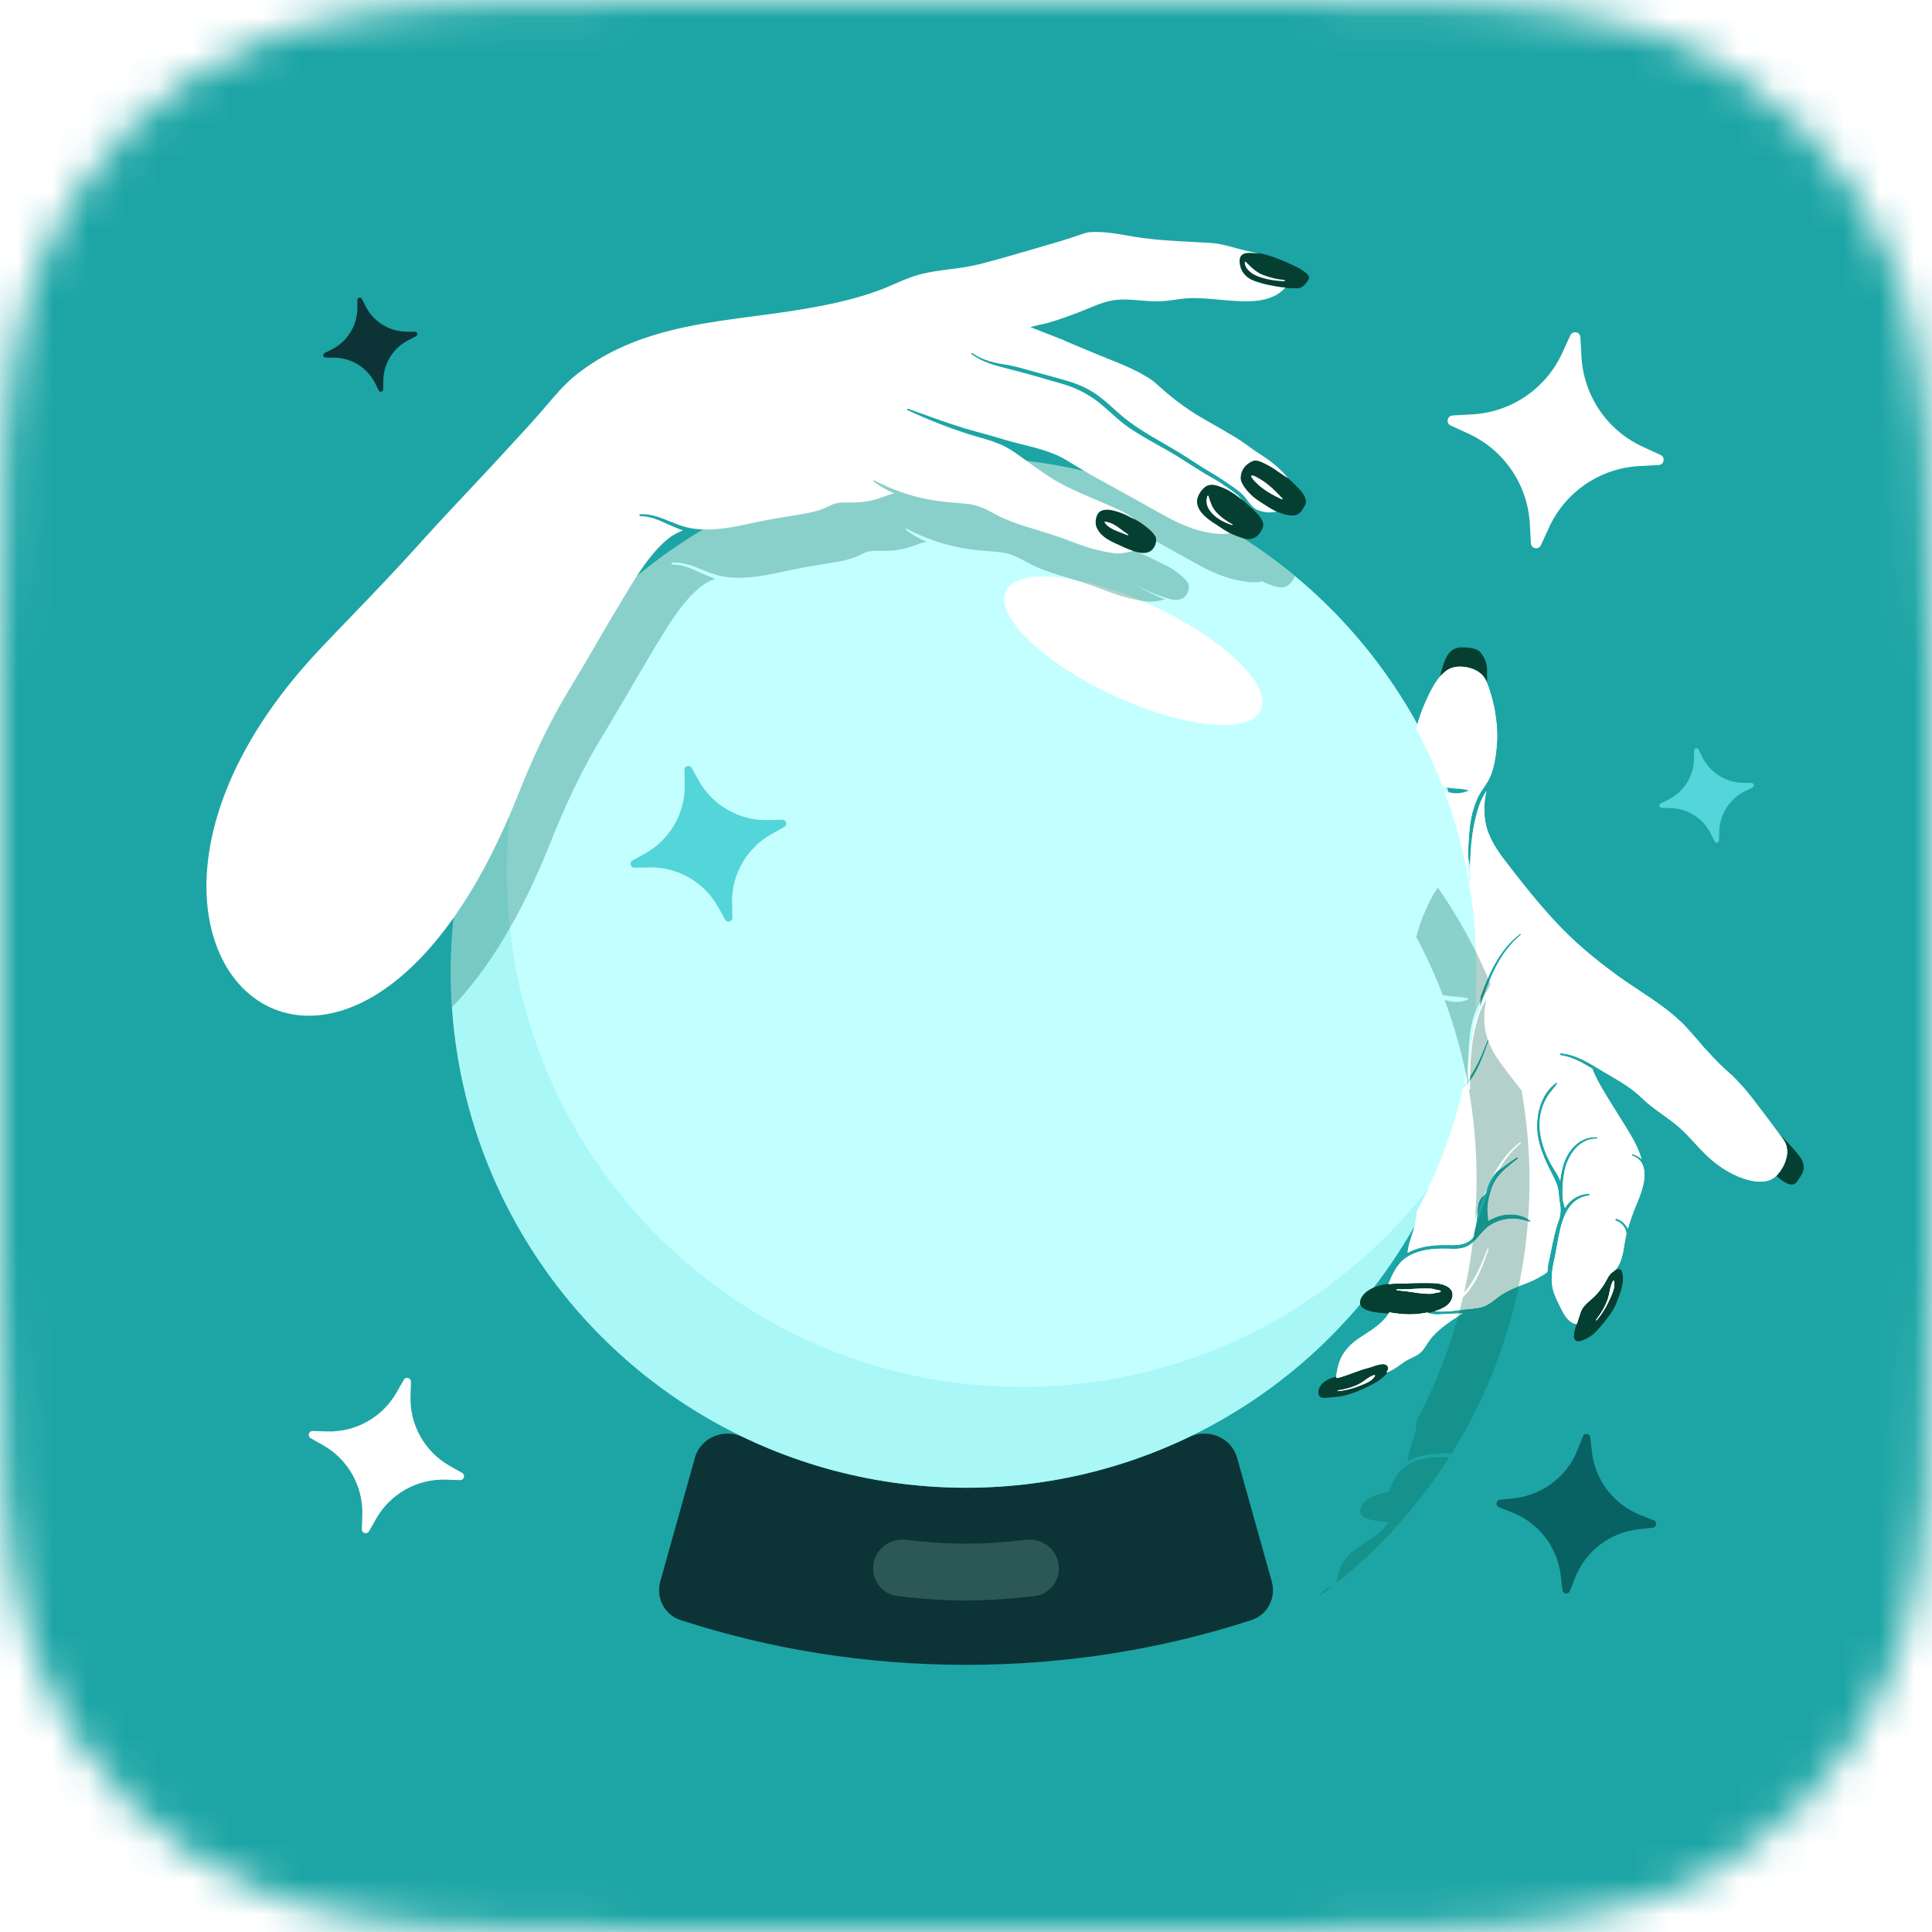 <svg width="55" height="55" viewBox="0 0 55 55" fill="none" xmlns="http://www.w3.org/2000/svg">
<mask id="mask0" mask-type="alpha" maskUnits="userSpaceOnUse" x="0" y="0" width="55" height="55">
<path fill-rule="evenodd" clip-rule="evenodd" d="M35.825 0C41.346 0 44.106 0 47.079 0.94C50.324 2.121 52.879 4.676 54.06 7.921C55 10.893 55 13.654 55 19.175V35.825C55 41.346 55 44.106 54.06 47.079C52.879 50.324 50.324 52.879 47.079 54.06C44.106 55 41.346 55 35.825 55H19.175C13.654 55 10.893 55 7.921 54.06C4.676 52.879 2.121 50.324 0.94 47.079C0 44.106 0 41.346 0 35.825V19.175C0 13.654 0 10.893 0.94 7.921C2.121 4.676 4.676 2.121 7.921 0.94C10.893 0 13.654 0 19.175 0H35.825Z" fill="#C4C4C4"/>
</mask>
<g mask="url(#mask0)">
<rect width="55" height="55" fill="#1DA5A5"/>
<path d="M36.205 45.023C36.334 45.485 36.086 45.969 35.631 46.118C33.104 46.943 30.363 47.395 27.5 47.395C24.637 47.395 21.896 46.943 19.369 46.118C18.914 45.969 18.667 45.485 18.796 45.023L19.783 41.498C19.945 40.919 20.61 40.651 21.152 40.912C23.073 41.835 25.226 42.353 27.5 42.353C29.774 42.353 31.927 41.835 33.849 40.912C34.39 40.651 35.056 40.919 35.217 41.498L36.205 45.023Z" fill="#0C3436"/>
<path opacity="0.19" fill-rule="evenodd" clip-rule="evenodd" d="M30.137 44.533C30.2 44.972 29.895 45.382 29.454 45.435C28.054 45.602 26.962 45.605 25.546 45.435C25.105 45.382 24.801 44.972 24.864 44.533C24.927 44.089 25.339 43.784 25.784 43.837C27.029 43.983 27.984 43.98 29.217 43.836C29.662 43.784 30.074 44.089 30.137 44.533Z" fill="#B1F5E6"/>
<circle cx="27.5" cy="27.686" r="14.667" fill="#C4FFFF"/>
<path opacity="0.2" fill-rule="evenodd" clip-rule="evenodd" d="M41.046 33.32C38.386 37.051 34.025 39.483 29.094 39.483C20.994 39.483 14.428 32.917 14.428 24.817C14.428 22.82 14.826 20.917 15.549 19.183C13.839 21.581 12.833 24.516 12.833 27.686C12.833 35.786 19.4 42.353 27.5 42.353C33.604 42.353 38.837 38.624 41.046 33.32Z" fill="#41D8D8"/>
<ellipse rx="4.006" ry="1.393" transform="matrix(0.906 0.423 -0.423 0.906 32.265 18.525)" fill="white"/>
<path d="M46.769 12.72C45.755 12.256 45.082 11.268 45.021 10.154L44.991 9.6C44.982 9.443 44.77 9.403 44.704 9.546L44.473 10.05C44.009 11.064 43.021 11.737 41.907 11.797L41.353 11.828C41.197 11.836 41.156 12.049 41.299 12.114L41.803 12.345C42.817 12.81 43.49 13.798 43.551 14.911L43.581 15.465C43.589 15.622 43.802 15.662 43.867 15.52L44.098 15.015C44.563 14.002 45.551 13.329 46.665 13.268L47.218 13.238C47.375 13.229 47.415 13.017 47.273 12.951L46.769 12.72Z" fill="white"/>
<path d="M12.801 41.729C12.09 41.327 11.661 40.563 11.687 39.746L11.699 39.339C11.703 39.224 11.55 39.181 11.494 39.282L11.293 39.635C10.89 40.346 10.126 40.776 9.309 40.75L8.903 40.737C8.788 40.733 8.745 40.886 8.845 40.943L9.199 41.143C9.91 41.546 10.339 42.31 10.314 43.127L10.301 43.533C10.297 43.648 10.45 43.691 10.507 43.591L10.707 43.237C11.11 42.526 11.874 42.097 12.691 42.123L13.097 42.136C13.212 42.139 13.255 41.986 13.155 41.93L12.801 41.729Z" fill="white"/>
<path d="M21.863 23.347C21.046 23.366 20.285 22.931 19.888 22.216L19.69 21.861C19.634 21.761 19.482 21.802 19.484 21.917L19.494 22.323C19.513 23.141 19.078 23.901 18.363 24.298L18.008 24.496C17.908 24.552 17.949 24.705 18.064 24.702L18.471 24.693C19.288 24.673 20.048 25.109 20.445 25.823L20.643 26.178C20.699 26.279 20.852 26.237 20.849 26.122L20.84 25.716C20.82 24.899 21.256 24.138 21.97 23.741L22.325 23.543C22.426 23.488 22.384 23.334 22.269 23.337L21.863 23.347Z" fill="#54D5D9"/>
<path d="M49.618 22.286C49.128 22.276 48.683 21.995 48.464 21.556L48.355 21.338C48.324 21.276 48.231 21.297 48.23 21.366L48.225 21.61C48.215 22.101 47.934 22.545 47.495 22.764L47.277 22.873C47.215 22.904 47.236 22.997 47.305 22.998L47.549 23.003C48.039 23.013 48.484 23.294 48.703 23.733L48.812 23.951C48.843 24.013 48.936 23.992 48.937 23.923L48.942 23.679C48.952 23.189 49.233 22.744 49.672 22.525L49.89 22.416C49.952 22.385 49.931 22.293 49.862 22.291L49.618 22.286Z" fill="#54D5D9"/>
<path d="M11.572 9.442C11.082 9.437 10.635 9.161 10.411 8.724L10.3 8.507C10.268 8.446 10.176 8.468 10.175 8.537L10.172 8.781C10.168 9.271 9.891 9.718 9.455 9.942L9.238 10.053C9.176 10.085 9.198 10.177 9.267 10.178L9.511 10.181C10.001 10.185 10.449 10.462 10.672 10.898L10.784 11.115C10.815 11.177 10.908 11.155 10.909 11.086L10.911 10.842C10.916 10.351 11.192 9.904 11.629 9.681L11.846 9.569C11.907 9.538 11.885 9.445 11.816 9.444L11.572 9.442Z" fill="#0C3436"/>
<path d="M46.7 43.13C45.939 42.831 45.406 42.136 45.317 41.323L45.272 40.919C45.26 40.805 45.102 40.784 45.06 40.891L44.912 41.269C44.613 42.03 43.917 42.562 43.105 42.652L42.7 42.696C42.586 42.709 42.565 42.866 42.672 42.908L43.051 43.057C43.811 43.356 44.344 44.052 44.433 44.864L44.478 45.268C44.49 45.382 44.648 45.403 44.69 45.296L44.838 44.918C45.137 44.157 45.833 43.625 46.646 43.535L47.05 43.491C47.164 43.478 47.185 43.321 47.078 43.279L46.7 43.13Z" fill="#086162"/>
<path fill-rule="evenodd" clip-rule="evenodd" d="M41.235 18.613C41.109 18.781 41.023 19.121 40.995 19.27C41.075 19.162 41.334 18.956 41.73 18.995C42.126 19.034 42.297 19.299 42.333 19.427C42.334 19.355 42.337 19.178 42.333 19.049C42.328 18.887 42.274 18.735 42.147 18.574C42.045 18.444 41.754 18.425 41.622 18.431C41.545 18.422 41.36 18.444 41.235 18.613ZM51.312 33.052C51.261 32.91 50.884 32.513 50.675 32.304C50.953 32.687 50.895 32.868 50.847 33.014L50.847 33.014C50.839 33.037 50.832 33.06 50.826 33.083C50.794 33.212 50.651 33.398 50.574 33.477C50.654 33.554 50.849 33.712 50.978 33.72C51.108 33.728 51.15 33.661 51.214 33.558L51.214 33.558L51.214 33.558L51.214 33.557C51.23 33.533 51.247 33.505 51.266 33.477C51.367 33.33 51.362 33.194 51.312 33.052ZM45.709 36.474C45.676 36.546 45.643 36.616 45.593 36.666C45.528 36.731 45.479 36.785 45.436 36.833L45.436 36.833C45.373 36.904 45.322 36.961 45.246 37.021L45.217 37.044C45.111 37.128 45.062 37.167 44.992 37.377C44.978 37.419 44.961 37.465 44.944 37.514C44.865 37.734 44.768 38.004 44.823 38.121C44.891 38.265 45.161 38.129 45.331 38.002C45.5 37.876 45.863 37.402 45.939 37.258C46.016 37.114 46.202 36.658 46.202 36.429C46.202 36.201 46.159 36.023 45.939 36.201C45.816 36.247 45.762 36.362 45.709 36.474ZM41.064 36.554C40.955 36.51 40.272 36.489 39.982 36.518C39.892 36.518 39.665 36.525 39.473 36.554C39.234 36.59 38.936 36.685 38.791 36.888C38.645 37.092 38.718 37.244 38.972 37.317C39.148 37.367 39.355 37.382 39.578 37.399L39.578 37.399C39.678 37.407 39.782 37.414 39.887 37.426C40.229 37.462 40.556 37.411 40.89 37.317C41.224 37.222 41.362 37.004 41.362 36.837C41.362 36.673 41.179 36.6 41.069 36.556L41.064 36.554ZM38.412 39.096C38.703 38.98 39.211 38.813 39.313 38.813C39.414 38.813 39.618 38.871 39.509 39.053C39.4 39.234 39.131 39.387 38.913 39.489C38.695 39.59 38.361 39.743 38.041 39.765C37.979 39.769 37.922 39.775 37.871 39.781C37.658 39.804 37.539 39.817 37.533 39.641C37.526 39.423 37.758 39.271 37.933 39.22C38.01 39.197 38.091 39.179 38.166 39.162C38.262 39.141 38.349 39.121 38.412 39.096Z" fill="#043F32"/>
<path d="M41.055 37.414C41.012 37.417 40.961 37.42 40.913 37.42C40.801 37.42 40.715 37.403 40.634 37.366L40.632 37.365L40.63 37.366C40.574 37.377 40.513 37.386 40.44 37.396C40.34 37.41 40.239 37.416 40.133 37.416C39.96 37.416 39.777 37.399 39.556 37.361L39.553 37.361L39.551 37.367L39.552 37.36L39.547 37.36L39.545 37.364C39.398 37.64 39.095 37.836 38.827 38.008C38.776 38.041 38.727 38.072 38.68 38.104C38.458 38.252 38.292 38.433 38.186 38.639C38.142 38.725 38.109 38.819 38.087 38.918L38.083 38.937C38.057 39.049 38.03 39.183 38.047 39.225L38.049 39.23L38.054 39.229C38.083 39.224 38.117 39.219 38.15 39.21C38.271 39.175 38.395 39.129 38.514 39.085C38.672 39.027 38.835 38.967 38.998 38.929C39.119 38.884 39.214 38.856 39.305 38.839C39.323 38.835 39.343 38.833 39.362 38.833C39.408 38.833 39.514 38.845 39.516 38.948C39.517 38.983 39.504 39.018 39.477 39.055L39.466 39.071L39.484 39.065C39.619 39.024 39.733 38.942 39.843 38.862C39.922 38.805 40.003 38.746 40.091 38.702C40.117 38.689 40.144 38.676 40.171 38.664C40.245 38.629 40.321 38.593 40.389 38.544C40.489 38.473 40.55 38.377 40.615 38.274C40.632 38.248 40.65 38.22 40.668 38.194C40.808 37.986 41.011 37.82 41.173 37.698C41.279 37.619 41.398 37.539 41.537 37.455C41.556 37.444 41.575 37.431 41.595 37.418C41.604 37.413 41.613 37.407 41.623 37.401L41.642 37.388L41.619 37.389C41.447 37.392 41.268 37.4 41.055 37.414ZM39.12 39.145C38.966 39.189 38.837 39.323 38.694 39.398C38.507 39.496 38.294 39.55 38.088 39.581C38.075 39.582 38.075 39.604 38.089 39.603C38.297 39.582 38.497 39.533 38.692 39.456C38.848 39.394 39.052 39.327 39.142 39.172C39.151 39.158 39.135 39.141 39.12 39.145ZM40.396 36.812C40.493 36.827 40.591 36.831 40.689 36.833C40.801 36.835 40.882 36.796 40.993 36.785C41.017 36.783 41.024 36.742 40.997 36.739C40.893 36.727 40.818 36.686 40.714 36.683C40.619 36.68 40.523 36.676 40.429 36.682C40.207 36.695 39.99 36.709 39.767 36.705C39.754 36.705 39.752 36.728 39.765 36.73C39.977 36.753 40.187 36.78 40.396 36.812ZM45.916 36.469C45.829 36.628 45.826 36.833 45.762 37.004C45.686 37.211 45.571 37.4 45.437 37.572C45.428 37.583 45.443 37.598 45.453 37.587C45.599 37.417 45.715 37.231 45.809 37.026C45.885 36.86 45.987 36.66 45.95 36.472C45.947 36.455 45.923 36.455 45.916 36.469ZM41.122 22.525C41.123 22.527 41.124 22.53 41.125 22.533C41.352 22.602 41.59 22.617 41.796 22.517C41.809 22.511 41.803 22.49 41.791 22.487C41.598 22.439 41.396 22.445 41.199 22.418C41.157 22.412 41.115 22.404 41.073 22.395C41.074 22.398 41.075 22.4 41.076 22.402C41.117 22.411 41.158 22.419 41.198 22.424C41.273 22.434 41.35 22.44 41.425 22.446C41.546 22.455 41.671 22.464 41.79 22.493C41.794 22.494 41.797 22.498 41.797 22.503C41.798 22.506 41.797 22.509 41.794 22.511C41.609 22.6 41.379 22.604 41.122 22.525ZM50.775 32.45C50.482 32.048 50.179 31.645 49.876 31.253C49.709 31.036 49.522 30.826 49.304 30.61C49.029 30.383 48.787 30.124 48.607 29.924C48.54 29.856 48.463 29.775 48.398 29.688L48.34 29.622C48.243 29.51 48.142 29.395 48.041 29.284C47.647 28.848 47.147 28.517 46.664 28.197C46.475 28.072 46.279 27.942 46.093 27.808C45.357 27.278 44.763 26.764 44.275 26.236C43.83 25.754 43.38 25.207 42.816 24.465C42.561 24.127 42.317 23.75 42.267 23.277C42.24 23.019 42.258 22.756 42.318 22.512C42.224 22.656 42.157 22.794 42.107 22.942C41.867 23.656 41.843 24.386 41.853 25.067C41.853 25.073 41.851 25.078 41.848 25.082C41.844 25.086 41.839 25.087 41.834 25.087C41.823 25.087 41.815 25.08 41.814 25.069C41.785 24.715 41.782 24.361 41.805 24.015C41.806 23.988 41.808 23.962 41.81 23.934C41.824 23.714 41.839 23.487 41.884 23.27C41.92 23.094 41.976 22.918 42.048 22.747C42.099 22.63 42.168 22.528 42.235 22.429C42.273 22.372 42.313 22.314 42.35 22.252C42.528 21.95 42.582 21.54 42.61 21.217C42.636 20.915 42.618 20.601 42.553 20.228C42.527 20.077 42.489 19.92 42.441 19.764L42.429 19.724C42.381 19.568 42.328 19.39 42.231 19.261C42.107 19.094 41.832 18.978 41.564 18.978C41.434 18.978 41.32 19.005 41.233 19.056C40.92 19.239 40.723 19.671 40.58 19.986C40.482 20.2 40.397 20.445 40.325 20.712C40.323 20.723 40.321 20.733 40.319 20.744C40.545 21.167 40.751 21.602 40.935 22.05C40.981 22.162 41.026 22.275 41.069 22.388C41.113 22.397 41.156 22.405 41.199 22.412C41.274 22.422 41.351 22.428 41.425 22.433C41.546 22.442 41.672 22.451 41.792 22.481C41.801 22.483 41.808 22.492 41.809 22.502C41.81 22.511 41.806 22.519 41.798 22.523C41.699 22.571 41.587 22.595 41.466 22.595C41.36 22.595 41.246 22.576 41.127 22.54C41.73 24.165 42.035 25.876 42.035 27.635C42.035 28.008 42.021 28.38 41.993 28.748C42.034 28.655 42.074 28.561 42.109 28.466C42.37 27.765 42.66 27.045 43.271 26.588C43.289 26.575 43.306 26.605 43.289 26.619C42.661 27.129 42.363 27.958 42.119 28.712C42.074 28.853 42.021 28.989 41.961 29.12C41.902 29.71 41.808 30.293 41.679 30.867C41.707 30.836 41.734 30.804 41.76 30.77C42.022 30.428 42.187 30.021 42.346 29.622C42.353 29.605 42.382 29.616 42.376 29.633C42.247 29.994 42.117 30.366 41.906 30.687C41.829 30.804 41.742 30.906 41.649 30.998C41.471 31.755 41.233 32.497 40.935 33.22C40.753 33.66 40.552 34.089 40.33 34.505C40.33 34.739 40.253 34.978 40.184 35.195C40.163 35.259 40.144 35.318 40.127 35.377C40.098 35.476 40.08 35.569 40.071 35.663C40.335 35.517 40.679 35.443 41.096 35.443C41.113 35.443 41.131 35.443 41.148 35.443C41.167 35.444 41.187 35.444 41.207 35.444C41.452 35.449 41.724 35.454 41.911 35.258L41.914 35.255C41.942 35.225 41.96 35.186 41.967 35.142C41.977 35.073 41.991 35.003 42.004 34.936C42.014 34.882 42.024 34.825 42.033 34.771C42.045 34.699 42.05 34.623 42.054 34.549C42.068 34.349 42.08 34.16 42.217 34.053C42.276 34.007 42.295 33.988 42.304 33.939C42.335 33.769 42.488 33.438 42.649 33.325C42.728 33.27 42.802 33.216 42.873 33.163C42.974 33.09 43.068 33.021 43.177 32.948C43.19 32.939 43.206 32.945 43.211 32.96C43.215 32.971 43.212 32.982 43.203 32.989C43.166 33.019 43.13 33.047 43.095 33.075C42.793 33.316 42.555 33.507 42.432 33.926C42.384 34.091 42.336 34.29 42.349 34.511C42.351 34.543 42.354 34.575 42.359 34.607C42.365 34.657 42.371 34.708 42.368 34.757C42.381 34.748 42.394 34.74 42.408 34.732C42.585 34.628 42.797 34.571 43.005 34.571C43.22 34.571 43.412 34.633 43.559 34.748C43.566 34.753 43.568 34.762 43.565 34.77C43.562 34.78 43.551 34.786 43.541 34.783C43.37 34.729 43.223 34.693 43.061 34.693C42.995 34.693 42.931 34.699 42.862 34.712C42.631 34.752 42.436 34.846 42.284 34.99C42.225 35.045 42.172 35.107 42.12 35.167C42.029 35.271 41.936 35.379 41.814 35.455C41.676 35.542 41.51 35.553 41.381 35.553C41.341 35.553 41.299 35.551 41.265 35.55C41.199 35.548 41.14 35.547 41.084 35.547C40.793 35.547 40.367 35.574 40.026 35.807C39.763 35.987 39.641 36.276 39.523 36.557C39.628 36.545 39.742 36.539 39.872 36.539C39.9 36.539 39.929 36.54 39.958 36.541C40.132 36.529 40.287 36.524 40.432 36.524C40.455 36.524 40.478 36.524 40.501 36.524C40.531 36.525 40.563 36.525 40.596 36.524C40.613 36.524 40.631 36.524 40.65 36.524C40.868 36.524 41.114 36.536 41.268 36.673C41.327 36.725 41.355 36.794 41.352 36.873C41.347 36.98 41.28 37.099 41.185 37.168C41.094 37.235 40.98 37.288 40.84 37.329C40.9 37.334 40.962 37.337 41.027 37.337C41.251 37.337 41.475 37.308 41.685 37.278C41.742 37.27 41.8 37.265 41.858 37.26C41.982 37.249 42.111 37.238 42.229 37.196C42.355 37.153 42.462 37.07 42.565 36.991C42.604 36.961 42.644 36.929 42.685 36.901C42.929 36.73 43.197 36.628 43.455 36.531C43.597 36.477 43.734 36.411 43.864 36.334L43.881 36.324C43.939 36.29 44.004 36.252 44.052 36.208C44.056 36.103 44.07 35.999 44.094 35.899C44.116 35.804 44.138 35.697 44.16 35.583C44.212 35.318 44.272 35.017 44.372 34.748C44.429 34.594 44.441 34.422 44.406 34.248C44.391 34.178 44.385 34.108 44.379 34.039C44.369 33.932 44.359 33.822 44.318 33.715C44.27 33.591 44.209 33.471 44.149 33.355C44.108 33.273 44.064 33.189 44.026 33.103C43.935 32.901 43.824 32.631 43.777 32.338C43.698 31.841 43.828 31.155 44.301 30.825C44.31 30.819 44.324 30.823 44.33 30.834C44.333 30.84 44.332 30.846 44.328 30.852C44.29 30.907 44.248 30.959 44.207 31.009C44.153 31.074 44.098 31.142 44.053 31.216C43.974 31.346 43.915 31.485 43.878 31.628C43.81 31.893 43.815 32.183 43.892 32.489C43.956 32.743 44.062 32.99 44.215 33.246C44.232 33.274 44.249 33.301 44.266 33.328C44.313 33.402 44.361 33.479 44.395 33.563C44.402 33.581 44.409 33.598 44.414 33.616C44.439 33.397 44.48 33.218 44.544 33.053C44.672 32.724 44.966 32.373 45.408 32.373C45.427 32.373 45.447 32.373 45.466 32.375C45.479 32.376 45.486 32.388 45.486 32.398C45.486 32.409 45.478 32.417 45.467 32.417C45.459 32.417 45.451 32.417 45.443 32.417C44.942 32.417 44.621 32.903 44.535 33.355C44.487 33.611 44.47 33.886 44.489 34.13C44.492 34.176 44.507 34.229 44.523 34.285C44.532 34.318 44.542 34.353 44.549 34.387C44.722 34.126 44.944 33.995 45.228 33.985C45.242 33.985 45.252 33.994 45.252 34.008C45.253 34.019 45.246 34.032 45.231 34.035C44.559 34.122 44.429 34.865 44.324 35.462C44.304 35.579 44.285 35.689 44.263 35.789C44.189 36.122 44.113 36.467 44.25 36.84C44.282 36.925 44.321 37.013 44.37 37.11C44.383 37.136 44.397 37.164 44.411 37.193C44.513 37.403 44.639 37.664 44.888 37.694C44.907 37.634 44.927 37.573 44.947 37.514C44.964 37.464 44.98 37.416 44.994 37.369C45.043 37.214 45.17 37.103 45.292 36.996C45.318 36.974 45.344 36.951 45.369 36.928C45.492 36.816 45.589 36.677 45.667 36.557C45.69 36.522 45.71 36.484 45.73 36.448C45.76 36.392 45.791 36.335 45.831 36.286C45.859 36.251 45.894 36.222 45.929 36.194C45.968 36.163 46.009 36.13 46.038 36.087C46.165 35.898 46.199 35.695 46.234 35.48C46.243 35.422 46.253 35.361 46.265 35.3C46.273 35.262 46.282 35.221 46.291 35.179C46.3 35.139 46.3 35.098 46.291 35.061C46.281 35.022 46.268 34.98 46.241 34.939C46.185 34.851 46.102 34.786 46.004 34.75C45.988 34.744 45.983 34.728 45.985 34.715C45.988 34.698 46.002 34.689 46.018 34.694C46.126 34.729 46.215 34.792 46.282 34.882C46.299 34.904 46.322 34.937 46.342 34.979C46.384 34.831 46.434 34.678 46.497 34.513C46.526 34.438 46.557 34.362 46.587 34.288C46.673 34.077 46.763 33.86 46.8 33.627C46.815 33.533 46.817 33.437 46.806 33.334C46.798 33.255 46.777 33.183 46.744 33.121C46.733 33.099 46.72 33.08 46.708 33.064C46.645 32.985 46.564 32.93 46.466 32.9C46.455 32.897 46.449 32.887 46.451 32.876C46.453 32.863 46.463 32.855 46.476 32.858C46.562 32.879 46.659 32.932 46.733 32.998C46.721 32.958 46.706 32.915 46.691 32.871C46.572 32.538 46.379 32.233 46.193 31.937C46.142 31.855 46.088 31.771 46.038 31.688C45.989 31.607 45.938 31.525 45.883 31.438C45.686 31.122 45.462 30.764 45.328 30.423L45.288 30.399C45.027 30.242 44.745 30.085 44.425 30.04C44.412 30.038 44.404 30.026 44.405 30.011C44.406 29.996 44.415 29.985 44.429 29.985H44.431C44.83 30.015 45.179 30.226 45.516 30.429C45.571 30.463 45.628 30.497 45.684 30.53C45.72 30.551 45.754 30.571 45.789 30.591C46.136 30.794 46.463 30.985 46.753 31.269C46.931 31.442 47.133 31.588 47.33 31.728C47.49 31.843 47.657 31.962 47.808 32.096C47.964 32.234 48.105 32.388 48.243 32.537C48.335 32.638 48.431 32.742 48.531 32.84C48.815 33.122 49.134 33.343 49.451 33.479C49.7 33.586 49.923 33.64 50.111 33.64C50.317 33.64 50.479 33.574 50.593 33.445C50.841 33.167 50.982 32.736 50.775 32.45Z" fill="white"/>
<path d="M41.055 37.414C41.012 37.417 40.961 37.42 40.913 37.42C40.801 37.42 40.715 37.403 40.634 37.366L40.632 37.365L40.63 37.366C40.574 37.377 40.513 37.386 40.44 37.396C40.34 37.41 40.239 37.416 40.133 37.416C39.96 37.416 39.777 37.399 39.556 37.361L39.553 37.361L39.551 37.367L39.552 37.36L39.547 37.36L39.545 37.364C39.398 37.64 39.095 37.836 38.827 38.008C38.776 38.041 38.727 38.072 38.68 38.104C38.458 38.252 38.292 38.433 38.186 38.639C38.142 38.725 38.109 38.819 38.087 38.918L38.083 38.937C38.057 39.049 38.03 39.183 38.047 39.225L38.049 39.23L38.054 39.229C38.083 39.224 38.117 39.219 38.15 39.21C38.271 39.175 38.395 39.129 38.514 39.085C38.672 39.027 38.835 38.967 38.998 38.929C39.119 38.884 39.214 38.856 39.305 38.839C39.323 38.835 39.343 38.833 39.362 38.833C39.408 38.833 39.514 38.845 39.516 38.948C39.517 38.983 39.504 39.018 39.477 39.055L39.466 39.071L39.484 39.065C39.619 39.024 39.733 38.942 39.843 38.862C39.922 38.805 40.003 38.746 40.091 38.702C40.117 38.689 40.144 38.676 40.171 38.664C40.245 38.629 40.321 38.593 40.389 38.544C40.489 38.473 40.55 38.377 40.615 38.274C40.632 38.248 40.65 38.22 40.668 38.194C40.808 37.986 41.011 37.82 41.173 37.698C41.279 37.619 41.398 37.539 41.537 37.455C41.556 37.444 41.575 37.431 41.595 37.418C41.604 37.413 41.613 37.407 41.623 37.401L41.642 37.388L41.619 37.389C41.447 37.392 41.268 37.4 41.055 37.414ZM39.12 39.145C38.966 39.189 38.837 39.323 38.694 39.398C38.507 39.496 38.294 39.55 38.088 39.581C38.075 39.582 38.075 39.604 38.089 39.603C38.297 39.582 38.497 39.533 38.692 39.456C38.848 39.394 39.052 39.327 39.142 39.172C39.151 39.158 39.135 39.141 39.12 39.145ZM40.396 36.812C40.493 36.827 40.591 36.831 40.689 36.833C40.801 36.835 40.882 36.796 40.993 36.785C41.017 36.783 41.024 36.742 40.997 36.739C40.893 36.727 40.818 36.686 40.714 36.683C40.619 36.68 40.523 36.676 40.429 36.682C40.207 36.695 39.99 36.709 39.767 36.705C39.754 36.705 39.752 36.728 39.765 36.73C39.977 36.753 40.187 36.78 40.396 36.812ZM45.916 36.469C45.829 36.628 45.826 36.833 45.762 37.004C45.686 37.211 45.571 37.4 45.437 37.572C45.428 37.583 45.443 37.598 45.453 37.587C45.599 37.417 45.715 37.231 45.809 37.026C45.885 36.86 45.987 36.66 45.95 36.472C45.947 36.455 45.923 36.455 45.916 36.469ZM41.122 22.525C41.123 22.527 41.124 22.53 41.125 22.533C41.352 22.602 41.59 22.617 41.796 22.517C41.809 22.511 41.803 22.49 41.791 22.487C41.598 22.439 41.396 22.445 41.199 22.418C41.157 22.412 41.115 22.404 41.073 22.395C41.074 22.398 41.075 22.4 41.076 22.402C41.117 22.411 41.158 22.419 41.198 22.424C41.273 22.434 41.35 22.44 41.425 22.446C41.546 22.455 41.671 22.464 41.79 22.493C41.794 22.494 41.797 22.498 41.797 22.503C41.798 22.506 41.797 22.509 41.794 22.511C41.609 22.6 41.379 22.604 41.122 22.525ZM50.775 32.45C50.482 32.048 50.179 31.645 49.876 31.253C49.709 31.036 49.522 30.826 49.304 30.61C49.029 30.383 48.787 30.124 48.607 29.924C48.54 29.856 48.463 29.775 48.398 29.688L48.34 29.622C48.243 29.51 48.142 29.395 48.041 29.284C47.647 28.848 47.147 28.517 46.664 28.197C46.475 28.072 46.279 27.942 46.093 27.808C45.357 27.278 44.763 26.764 44.275 26.236C43.83 25.754 43.38 25.207 42.816 24.465C42.561 24.127 42.317 23.75 42.267 23.277C42.24 23.019 42.258 22.756 42.318 22.512C42.224 22.656 42.157 22.794 42.107 22.942C41.867 23.656 41.843 24.386 41.853 25.067C41.853 25.073 41.851 25.078 41.848 25.082C41.844 25.086 41.839 25.087 41.834 25.087C41.823 25.087 41.815 25.08 41.814 25.069C41.785 24.715 41.782 24.361 41.805 24.015C41.806 23.988 41.808 23.962 41.81 23.934C41.824 23.714 41.839 23.487 41.884 23.27C41.92 23.094 41.976 22.918 42.048 22.747C42.099 22.63 42.168 22.528 42.235 22.429C42.273 22.372 42.313 22.314 42.35 22.252C42.528 21.95 42.582 21.54 42.61 21.217C42.636 20.915 42.618 20.601 42.553 20.228C42.527 20.077 42.489 19.92 42.441 19.764L42.429 19.724C42.381 19.568 42.328 19.39 42.231 19.261C42.107 19.094 41.832 18.978 41.564 18.978C41.434 18.978 41.32 19.005 41.233 19.056C40.92 19.239 40.723 19.671 40.58 19.986C40.482 20.2 40.397 20.445 40.325 20.712C40.323 20.723 40.321 20.733 40.319 20.744C40.545 21.167 40.751 21.602 40.935 22.05C40.981 22.162 41.026 22.275 41.069 22.388C41.113 22.397 41.156 22.405 41.199 22.412C41.274 22.422 41.351 22.428 41.425 22.433C41.546 22.442 41.672 22.451 41.792 22.481C41.801 22.483 41.808 22.492 41.809 22.502C41.81 22.511 41.806 22.519 41.798 22.523C41.699 22.571 41.587 22.595 41.466 22.595C41.36 22.595 41.246 22.576 41.127 22.54C41.73 24.165 42.035 25.876 42.035 27.635C42.035 28.008 42.021 28.38 41.993 28.748C42.034 28.655 42.074 28.561 42.109 28.466C42.37 27.765 42.66 27.045 43.271 26.588C43.289 26.575 43.306 26.605 43.289 26.619C42.661 27.129 42.363 27.958 42.119 28.712C42.074 28.853 42.021 28.989 41.961 29.12C41.902 29.71 41.808 30.293 41.679 30.867C41.707 30.836 41.734 30.804 41.76 30.77C42.022 30.428 42.187 30.021 42.346 29.622C42.353 29.605 42.382 29.616 42.376 29.633C42.247 29.994 42.117 30.366 41.906 30.687C41.829 30.804 41.742 30.906 41.649 30.998C41.471 31.755 41.233 32.497 40.935 33.22C40.753 33.66 40.552 34.089 40.33 34.505C40.33 34.739 40.253 34.978 40.184 35.195C40.163 35.259 40.144 35.318 40.127 35.377C40.098 35.476 40.08 35.569 40.071 35.663C40.335 35.517 40.679 35.443 41.096 35.443C41.113 35.443 41.131 35.443 41.148 35.443C41.167 35.444 41.187 35.444 41.207 35.444C41.452 35.449 41.724 35.454 41.911 35.258L41.914 35.255C41.942 35.225 41.96 35.186 41.967 35.142C41.977 35.073 41.991 35.003 42.004 34.936C42.014 34.882 42.024 34.825 42.033 34.771C42.045 34.699 42.05 34.623 42.054 34.549C42.068 34.349 42.08 34.16 42.217 34.053C42.276 34.007 42.295 33.988 42.304 33.939C42.335 33.769 42.488 33.438 42.649 33.325C42.728 33.27 42.802 33.216 42.873 33.163C42.974 33.09 43.068 33.021 43.177 32.948C43.19 32.939 43.206 32.945 43.211 32.96C43.215 32.971 43.212 32.982 43.203 32.989C43.166 33.019 43.13 33.047 43.095 33.075C42.793 33.316 42.555 33.507 42.432 33.926C42.384 34.091 42.336 34.29 42.349 34.511C42.351 34.543 42.354 34.575 42.359 34.607C42.365 34.657 42.371 34.708 42.368 34.757C42.381 34.748 42.394 34.74 42.408 34.732C42.585 34.628 42.797 34.571 43.005 34.571C43.22 34.571 43.412 34.633 43.559 34.748C43.566 34.753 43.568 34.762 43.565 34.77C43.562 34.78 43.551 34.786 43.541 34.783C43.37 34.729 43.223 34.693 43.061 34.693C42.995 34.693 42.931 34.699 42.862 34.712C42.631 34.752 42.436 34.846 42.284 34.99C42.225 35.045 42.172 35.107 42.12 35.167C42.029 35.271 41.936 35.379 41.814 35.455C41.676 35.542 41.51 35.553 41.381 35.553C41.341 35.553 41.299 35.551 41.265 35.55C41.199 35.548 41.14 35.547 41.084 35.547C40.793 35.547 40.367 35.574 40.026 35.807C39.763 35.987 39.641 36.276 39.523 36.557C39.628 36.545 39.742 36.539 39.872 36.539C39.9 36.539 39.929 36.54 39.958 36.541C40.132 36.529 40.287 36.524 40.432 36.524C40.455 36.524 40.478 36.524 40.501 36.524C40.531 36.525 40.563 36.525 40.596 36.524C40.613 36.524 40.631 36.524 40.65 36.524C40.868 36.524 41.114 36.536 41.268 36.673C41.327 36.725 41.355 36.794 41.352 36.873C41.347 36.98 41.28 37.099 41.185 37.168C41.094 37.235 40.98 37.288 40.84 37.329C40.9 37.334 40.962 37.337 41.027 37.337C41.251 37.337 41.475 37.308 41.685 37.278C41.742 37.27 41.8 37.265 41.858 37.26C41.982 37.249 42.111 37.238 42.229 37.196C42.355 37.153 42.462 37.07 42.565 36.991C42.604 36.961 42.644 36.929 42.685 36.901C42.929 36.73 43.197 36.628 43.455 36.531C43.597 36.477 43.734 36.411 43.864 36.334L43.881 36.324C43.939 36.29 44.004 36.252 44.052 36.208C44.056 36.103 44.07 35.999 44.094 35.899C44.116 35.804 44.138 35.697 44.16 35.583C44.212 35.318 44.272 35.017 44.372 34.748C44.429 34.594 44.441 34.422 44.406 34.248C44.391 34.178 44.385 34.108 44.379 34.039C44.369 33.932 44.359 33.822 44.318 33.715C44.27 33.591 44.209 33.471 44.149 33.355C44.108 33.273 44.064 33.189 44.026 33.103C43.935 32.901 43.824 32.631 43.777 32.338C43.698 31.841 43.828 31.155 44.301 30.825C44.31 30.819 44.324 30.823 44.33 30.834C44.333 30.84 44.332 30.846 44.328 30.852C44.29 30.907 44.248 30.959 44.207 31.009C44.153 31.074 44.098 31.142 44.053 31.216C43.974 31.346 43.915 31.485 43.878 31.628C43.81 31.893 43.815 32.183 43.892 32.489C43.956 32.743 44.062 32.99 44.215 33.246C44.232 33.274 44.249 33.301 44.266 33.328C44.313 33.402 44.361 33.479 44.395 33.563C44.402 33.581 44.409 33.598 44.414 33.616C44.439 33.397 44.48 33.218 44.544 33.053C44.672 32.724 44.966 32.373 45.408 32.373C45.427 32.373 45.447 32.373 45.466 32.375C45.479 32.376 45.486 32.388 45.486 32.398C45.486 32.409 45.478 32.417 45.467 32.417C45.459 32.417 45.451 32.417 45.443 32.417C44.942 32.417 44.621 32.903 44.535 33.355C44.487 33.611 44.47 33.886 44.489 34.13C44.492 34.176 44.507 34.229 44.523 34.285C44.532 34.318 44.542 34.353 44.549 34.387C44.722 34.126 44.944 33.995 45.228 33.985C45.242 33.985 45.252 33.994 45.252 34.008C45.253 34.019 45.246 34.032 45.231 34.035C44.559 34.122 44.429 34.865 44.324 35.462C44.304 35.579 44.285 35.689 44.263 35.789C44.189 36.122 44.113 36.467 44.25 36.84C44.282 36.925 44.321 37.013 44.37 37.11C44.383 37.136 44.397 37.164 44.411 37.193C44.513 37.403 44.639 37.664 44.888 37.694C44.907 37.634 44.927 37.573 44.947 37.514C44.964 37.464 44.98 37.416 44.994 37.369C45.043 37.214 45.17 37.103 45.292 36.996C45.318 36.974 45.344 36.951 45.369 36.928C45.492 36.816 45.589 36.677 45.667 36.557C45.69 36.522 45.71 36.484 45.73 36.448C45.76 36.392 45.791 36.335 45.831 36.286C45.859 36.251 45.894 36.222 45.929 36.194C45.968 36.163 46.009 36.13 46.038 36.087C46.165 35.898 46.199 35.695 46.234 35.48C46.243 35.422 46.253 35.361 46.265 35.3C46.273 35.262 46.282 35.221 46.291 35.179C46.3 35.139 46.3 35.098 46.291 35.061C46.281 35.022 46.268 34.98 46.241 34.939C46.185 34.851 46.102 34.786 46.004 34.75C45.988 34.744 45.983 34.728 45.985 34.715C45.988 34.698 46.002 34.689 46.018 34.694C46.126 34.729 46.215 34.792 46.282 34.882C46.299 34.904 46.322 34.937 46.342 34.979C46.384 34.831 46.434 34.678 46.497 34.513C46.526 34.438 46.557 34.362 46.587 34.288C46.673 34.077 46.763 33.86 46.8 33.627C46.815 33.533 46.817 33.437 46.806 33.334C46.798 33.255 46.777 33.183 46.744 33.121C46.733 33.099 46.72 33.08 46.708 33.064C46.645 32.985 46.564 32.93 46.466 32.9C46.455 32.897 46.449 32.887 46.451 32.876C46.453 32.863 46.463 32.855 46.476 32.858C46.562 32.879 46.659 32.932 46.733 32.998C46.721 32.958 46.706 32.915 46.691 32.871C46.572 32.538 46.379 32.233 46.193 31.937C46.142 31.855 46.088 31.771 46.038 31.688C45.989 31.607 45.938 31.525 45.883 31.438C45.686 31.122 45.462 30.764 45.328 30.423L45.288 30.399C45.027 30.242 44.745 30.085 44.425 30.04C44.412 30.038 44.404 30.026 44.405 30.011C44.406 29.996 44.415 29.985 44.429 29.985H44.431C44.83 30.015 45.179 30.226 45.516 30.429C45.571 30.463 45.628 30.497 45.684 30.53C45.72 30.551 45.754 30.571 45.789 30.591C46.136 30.794 46.463 30.985 46.753 31.269C46.931 31.442 47.133 31.588 47.33 31.728C47.49 31.843 47.657 31.962 47.808 32.096C47.964 32.234 48.105 32.388 48.243 32.537C48.335 32.638 48.431 32.742 48.531 32.84C48.815 33.122 49.134 33.343 49.451 33.479C49.7 33.586 49.923 33.64 50.111 33.64C50.317 33.64 50.479 33.574 50.593 33.445C50.841 33.167 50.982 32.736 50.775 32.45Z" fill="white"/>
<g opacity="0.3" filter="url(#filter0_d)">
<path fill-rule="evenodd" clip-rule="evenodd" d="M41.323 35.446C42.729 33.195 43.542 30.536 43.542 27.686C43.542 26.807 43.464 25.946 43.316 25.109C43.158 24.911 42.993 24.698 42.816 24.465C42.561 24.127 42.317 23.75 42.267 23.276C42.24 23.019 42.258 22.756 42.318 22.512C42.224 22.656 42.157 22.794 42.107 22.942C41.867 23.656 41.843 24.385 41.853 25.067C41.853 25.073 41.851 25.078 41.848 25.082C41.844 25.085 41.839 25.087 41.834 25.087C41.823 25.087 41.815 25.08 41.814 25.069C41.785 24.715 41.781 24.361 41.805 24.015C41.806 23.988 41.808 23.961 41.81 23.934L41.81 23.934C41.824 23.714 41.839 23.486 41.884 23.27C41.92 23.094 41.976 22.918 42.048 22.747C42.099 22.63 42.167 22.528 42.235 22.429C42.273 22.372 42.313 22.314 42.35 22.252C42.381 22.198 42.409 22.142 42.433 22.082C42.031 21.11 41.527 20.19 40.935 19.337C40.784 19.538 40.671 19.785 40.58 19.986C40.482 20.2 40.397 20.445 40.325 20.712L40.322 20.728L40.319 20.744C40.545 21.167 40.751 21.602 40.935 22.05C40.981 22.162 41.026 22.275 41.069 22.388C41.113 22.397 41.156 22.405 41.199 22.411C41.274 22.422 41.351 22.428 41.425 22.433C41.546 22.442 41.672 22.451 41.792 22.481C41.801 22.483 41.808 22.492 41.809 22.502C41.81 22.511 41.806 22.519 41.798 22.523C41.699 22.571 41.587 22.595 41.466 22.595C41.36 22.595 41.246 22.576 41.127 22.54C41.73 24.165 42.035 25.876 42.035 27.635C42.035 28.008 42.021 28.379 41.993 28.748C42.034 28.655 42.074 28.561 42.109 28.466C42.37 27.765 42.66 27.045 43.271 26.588C43.289 26.575 43.306 26.605 43.289 26.619C42.661 27.129 42.363 27.958 42.119 28.712C42.073 28.853 42.021 28.989 41.961 29.12C41.902 29.71 41.808 30.293 41.679 30.867C41.707 30.836 41.734 30.804 41.76 30.77C42.022 30.428 42.187 30.021 42.346 29.622C42.353 29.605 42.382 29.616 42.376 29.633L42.364 29.668C42.239 30.018 42.111 30.376 41.906 30.687C41.829 30.804 41.742 30.906 41.649 30.998C41.471 31.755 41.233 32.496 40.935 33.22C40.753 33.66 40.552 34.089 40.33 34.505C40.33 34.738 40.253 34.977 40.184 35.194L40.184 35.195C40.163 35.258 40.144 35.318 40.127 35.377C40.098 35.476 40.08 35.569 40.071 35.663C40.335 35.517 40.679 35.443 41.096 35.443C41.113 35.443 41.131 35.443 41.148 35.443L41.178 35.444L41.207 35.444C41.245 35.445 41.284 35.446 41.323 35.446ZM41.258 35.55C41.195 35.548 41.138 35.547 41.084 35.547C40.793 35.547 40.367 35.574 40.026 35.807C39.766 35.984 39.644 36.269 39.527 36.546C39.509 36.549 39.491 36.551 39.473 36.554C39.233 36.59 38.936 36.685 38.79 36.888C38.645 37.092 38.718 37.244 38.972 37.317C39.134 37.363 39.323 37.38 39.527 37.395C39.374 37.655 39.084 37.842 38.827 38.008L38.799 38.026C38.758 38.053 38.718 38.078 38.68 38.104C38.458 38.252 38.292 38.433 38.186 38.639C38.142 38.725 38.109 38.819 38.087 38.918L38.083 38.936C38.068 39.002 38.052 39.075 38.045 39.133C39.302 38.125 40.389 36.914 41.258 35.55ZM37.938 39.218C37.936 39.219 37.934 39.219 37.932 39.22C37.797 39.26 37.626 39.361 37.56 39.506C37.688 39.412 37.814 39.316 37.938 39.218ZM41.122 22.525L41.125 22.533C41.352 22.602 41.59 22.617 41.796 22.517C41.809 22.511 41.803 22.49 41.791 22.487C41.671 22.457 41.548 22.448 41.424 22.439L41.424 22.439C41.349 22.433 41.274 22.428 41.199 22.418C41.157 22.412 41.115 22.404 41.073 22.395L41.076 22.402C41.117 22.411 41.158 22.419 41.198 22.424C41.271 22.434 41.345 22.44 41.417 22.445L41.417 22.445L41.425 22.446L41.43 22.446C41.549 22.455 41.672 22.464 41.79 22.493C41.794 22.494 41.797 22.498 41.797 22.503C41.798 22.506 41.797 22.509 41.794 22.511C41.608 22.6 41.379 22.604 41.122 22.525Z" fill="#01634D"/>
</g>
<path opacity="0.3" fill-rule="evenodd" clip-rule="evenodd" d="M36.864 16.398C34.324 14.288 31.06 13.02 27.5 13.02C27.276 13.02 27.053 13.025 26.832 13.035C26.933 13.071 27.035 13.108 27.137 13.145L27.137 13.145C27.663 13.335 28.195 13.527 28.739 13.672C29.009 13.743 29.278 13.82 29.545 13.901L29.545 13.901C29.554 13.904 29.562 13.906 29.569 13.909C29.715 13.951 29.867 13.989 30.02 14.027C30.455 14.136 30.903 14.248 31.275 14.475C31.608 14.68 31.939 14.878 32.284 15.065C32.784 15.336 33.281 15.614 33.776 15.892L33.776 15.892L33.903 15.963C34.271 16.169 34.646 16.367 35.056 16.476C35.258 16.53 35.467 16.572 35.677 16.576C35.683 16.576 35.696 16.576 35.713 16.575C35.769 16.574 35.87 16.573 35.919 16.552C35.903 16.543 35.888 16.533 35.872 16.524C35.902 16.538 35.933 16.553 35.965 16.567C36.403 16.767 36.507 16.729 36.589 16.699C36.596 16.696 36.603 16.694 36.61 16.692C36.698 16.662 36.801 16.559 36.864 16.398ZM26.742 13.039C26.743 13.043 26.746 13.047 26.751 13.05C27.312 13.312 27.89 13.541 28.48 13.73C28.589 13.765 28.699 13.797 28.81 13.829L28.81 13.829C28.927 13.863 29.044 13.896 29.16 13.934C29.244 13.97 29.331 14.003 29.419 14.033C29.61 14.121 29.782 14.237 29.956 14.361C30.036 14.418 30.115 14.475 30.195 14.533L30.195 14.533L30.195 14.533C30.513 14.764 30.831 14.995 31.179 15.176C31.46 15.322 31.753 15.447 32.046 15.572C32.187 15.632 32.328 15.692 32.467 15.754C32.507 15.772 32.547 15.789 32.587 15.806L32.587 15.806C32.71 15.86 32.829 15.911 32.943 15.976L32.968 15.987C33.166 16.081 33.323 16.157 33.424 16.23C33.548 16.321 33.805 16.509 33.838 16.646C33.871 16.783 33.794 16.922 33.732 16.983C33.67 17.046 33.541 17.128 33.227 17.033C32.961 16.952 32.592 16.808 32.365 16.671C32.433 16.723 32.514 16.77 32.608 16.814C32.623 16.821 32.639 16.828 32.655 16.836C32.67 16.843 32.686 16.851 32.702 16.858C32.855 16.93 33.012 17.004 33.172 17.058C32.988 17.112 32.8 17.148 32.608 17.121C32.4 17.092 32.182 17.04 31.98 16.985C31.79 16.932 31.605 16.862 31.42 16.792C31.331 16.758 31.242 16.725 31.153 16.693C30.892 16.601 30.628 16.52 30.364 16.439C30.076 16.352 29.789 16.261 29.513 16.143C29.406 16.098 29.303 16.042 29.2 15.987C29.073 15.918 28.945 15.848 28.809 15.799C28.605 15.725 28.39 15.709 28.175 15.694C27.89 15.674 27.608 15.644 27.328 15.589C26.793 15.486 26.288 15.303 25.806 15.051C25.789 15.042 25.77 15.067 25.786 15.079C25.966 15.222 26.169 15.334 26.382 15.424C26.285 15.436 26.186 15.471 26.095 15.507C25.797 15.626 25.508 15.681 25.187 15.683C25.146 15.683 25.106 15.682 25.067 15.681L25.067 15.681C24.881 15.678 24.718 15.675 24.538 15.772C24.273 15.914 23.978 15.975 23.683 16.021C23.165 16.102 22.657 16.191 22.146 16.305C21.622 16.42 21.008 16.516 20.477 16.389C20.308 16.349 20.149 16.284 19.989 16.219L19.989 16.219C19.718 16.109 19.45 16 19.143 16.015C19.108 16.017 19.111 16.07 19.145 16.07C19.421 16.067 19.666 16.179 19.912 16.29L19.912 16.29L19.912 16.29C19.969 16.317 20.027 16.343 20.085 16.367C20.175 16.406 20.267 16.443 20.359 16.476C20.2 16.537 20.063 16.608 19.921 16.725C19.74 16.875 19.58 17.048 19.434 17.231C19.163 17.569 18.939 17.94 18.715 18.31L18.664 18.394C18.407 18.818 18.158 19.247 17.908 19.675L17.908 19.675L17.784 19.888C17.637 20.139 17.49 20.39 17.341 20.639C17.267 20.763 17.192 20.887 17.117 21.01C16.549 21.939 16.077 22.962 15.657 24.02C14.81 26.149 13.843 27.666 12.866 28.674C12.844 28.348 12.833 28.018 12.833 27.686C12.833 19.84 18.994 13.434 26.742 13.039Z" fill="#01634D"/>
<path fill-rule="evenodd" clip-rule="evenodd" d="M36.804 7.548C36.868 7.577 37.013 7.646 37.074 7.692C37.084 7.699 37.094 7.707 37.106 7.715C37.189 7.775 37.314 7.865 37.25 7.959L37.234 7.983C37.166 8.087 37.085 8.21 36.898 8.208C36.697 8.206 36.306 8.193 36.02 8.106C35.953 8.086 35.892 8.069 35.837 8.053L35.837 8.053L35.837 8.053C35.659 8.004 35.543 7.972 35.461 7.891C35.353 7.785 35.264 7.665 35.246 7.531C35.227 7.396 35.258 7.222 35.374 7.203C35.49 7.185 35.69 7.191 35.815 7.203C36.109 7.233 36.669 7.483 36.804 7.548ZM36.341 13.383L36.341 13.383C36.429 13.44 36.504 13.488 36.538 13.508C36.627 13.559 36.934 13.862 37.008 13.944C37.083 14.026 37.242 14.227 37.149 14.391C37.056 14.555 36.998 14.632 36.873 14.666C36.749 14.701 36.498 14.655 36.162 14.469C35.826 14.283 35.629 14.166 35.371 13.882C35.114 13.597 35.183 13.422 35.244 13.305C35.304 13.188 35.468 13 35.629 13.017C35.768 13.031 35.84 13.074 35.892 13.105L35.892 13.105L35.892 13.105C35.9 13.11 35.908 13.115 35.915 13.119C36.015 13.172 36.197 13.29 36.341 13.383L36.341 13.383ZM35.147 14.047C35.01 13.95 34.643 13.72 34.451 13.708C34.26 13.697 34.216 13.723 34.155 13.778C34.094 13.832 33.976 13.952 33.957 14.169C33.939 14.372 34.083 14.514 34.194 14.625L34.216 14.646C34.329 14.759 34.573 14.976 35.048 15.193C35.486 15.392 35.59 15.354 35.673 15.324C35.68 15.321 35.687 15.319 35.694 15.317C35.782 15.287 35.885 15.184 35.948 15.022C36.011 14.86 35.864 14.692 35.721 14.553C35.578 14.415 35.284 14.143 35.147 14.047ZM32.492 14.895C32.617 14.986 32.873 15.174 32.906 15.311C32.939 15.448 32.862 15.587 32.8 15.649C32.738 15.711 32.609 15.793 32.295 15.698C31.981 15.603 31.525 15.419 31.326 15.264C31.127 15.109 31.07 14.975 31.065 14.817C31.06 14.658 31.138 14.508 31.251 14.479C31.342 14.456 31.462 14.462 31.51 14.468C31.614 14.493 31.836 14.558 32.036 14.652C32.234 14.746 32.392 14.822 32.492 14.895Z" fill="#043F32"/>
<path fill-rule="evenodd" clip-rule="evenodd" d="M31.522 14.963C31.506 14.949 31.388 14.836 31.475 14.851C31.669 14.884 31.802 14.984 31.944 15.091C31.997 15.131 32.051 15.172 32.11 15.21C32.128 15.222 32.114 15.247 32.095 15.238C32.038 15.213 31.979 15.19 31.918 15.167C31.848 15.14 31.777 15.114 31.71 15.082C31.642 15.049 31.578 15.011 31.522 14.963ZM35.005 13.921C35.08 13.974 35.153 14.029 35.225 14.086C35.257 14.111 35.283 14.142 35.309 14.171C35.334 14.201 35.359 14.23 35.389 14.253C35.18 14.088 35.007 13.957 34.749 13.86C34.581 13.797 34.416 13.756 34.273 13.891C34.153 14.005 34.055 14.173 34.081 14.335C34.122 14.585 34.369 14.768 34.571 14.9C34.602 14.921 34.633 14.941 34.664 14.961C34.774 15.035 34.887 15.11 35.003 15.177C34.953 15.198 34.853 15.199 34.797 15.2C34.779 15.2 34.766 15.201 34.76 15.201C34.551 15.197 34.341 15.155 34.139 15.101C33.73 14.992 33.354 14.794 32.986 14.588C32.944 14.565 32.902 14.541 32.86 14.517C32.364 14.239 31.867 13.961 31.367 13.69C31.022 13.503 30.691 13.304 30.358 13.1C29.987 12.873 29.539 12.761 29.104 12.652C28.951 12.614 28.799 12.576 28.653 12.534C28.645 12.531 28.637 12.529 28.629 12.526L28.629 12.526C28.361 12.445 28.093 12.368 27.822 12.296C27.279 12.152 26.747 11.96 26.22 11.77C26.096 11.725 25.973 11.68 25.849 11.636C25.827 11.629 25.814 11.665 25.834 11.675C26.396 11.937 26.973 12.166 27.564 12.355C27.672 12.39 27.783 12.422 27.893 12.454C28.01 12.488 28.127 12.521 28.243 12.559C28.328 12.595 28.414 12.628 28.502 12.658C28.693 12.746 28.866 12.862 29.039 12.986C29.119 13.043 29.199 13.1 29.278 13.158C29.596 13.389 29.914 13.62 30.262 13.801C30.543 13.947 30.837 14.072 31.129 14.197C31.27 14.257 31.411 14.316 31.55 14.379C31.591 14.397 31.631 14.414 31.67 14.431C31.889 14.526 32.094 14.615 32.286 14.782C32.039 14.635 31.887 14.58 31.68 14.531C31.567 14.504 31.383 14.491 31.29 14.582C31.194 14.675 31.167 14.877 31.212 14.997C31.276 15.171 31.437 15.32 31.691 15.439C31.707 15.446 31.722 15.454 31.738 15.461C31.754 15.468 31.769 15.476 31.785 15.483C31.938 15.555 32.095 15.629 32.255 15.683C32.072 15.737 31.884 15.773 31.692 15.746C31.484 15.717 31.265 15.665 31.064 15.61C30.873 15.556 30.688 15.487 30.503 15.417C30.414 15.383 30.325 15.35 30.236 15.318C29.976 15.226 29.711 15.145 29.447 15.064C29.16 14.977 28.873 14.886 28.596 14.768C28.489 14.723 28.386 14.667 28.284 14.612C28.156 14.542 28.028 14.473 27.893 14.424C27.689 14.35 27.473 14.334 27.258 14.319C26.974 14.299 26.691 14.268 26.411 14.214C25.876 14.111 25.371 13.928 24.89 13.676C24.872 13.667 24.854 13.692 24.869 13.704C25.05 13.847 25.252 13.959 25.466 14.049C25.368 14.061 25.27 14.096 25.178 14.132C24.88 14.251 24.592 14.306 24.27 14.307C24.229 14.308 24.189 14.307 24.151 14.306C23.964 14.303 23.801 14.3 23.621 14.397C23.357 14.539 23.061 14.6 22.766 14.646C22.248 14.727 21.741 14.816 21.229 14.929C20.705 15.045 20.091 15.141 19.561 15.014C19.392 14.974 19.232 14.909 19.073 14.844C18.802 14.734 18.533 14.625 18.227 14.64C18.192 14.642 18.194 14.695 18.229 14.694C18.504 14.692 18.75 14.804 18.995 14.915C19.053 14.941 19.11 14.968 19.169 14.992C19.259 15.031 19.35 15.068 19.443 15.101C19.284 15.161 19.146 15.233 19.004 15.35C18.823 15.5 18.663 15.673 18.517 15.856C18.247 16.194 18.022 16.565 17.799 16.935C17.782 16.963 17.765 16.991 17.748 17.019C17.491 17.443 17.241 17.872 16.991 18.3C16.95 18.371 16.908 18.442 16.867 18.513C16.721 18.764 16.574 19.015 16.424 19.264C16.35 19.388 16.276 19.512 16.201 19.635C15.633 20.564 15.16 21.587 14.74 22.645C9.902 34.816 1.13 26.966 9.076 18.513C9.396 18.173 9.711 17.845 10.034 17.511C10.638 16.883 11.266 16.232 11.991 15.425C12.433 14.933 12.891 14.446 13.348 13.959C13.744 13.538 14.139 13.117 14.523 12.695C14.615 12.593 14.708 12.492 14.801 12.392C15 12.175 15.2 11.958 15.393 11.735C15.448 11.671 15.504 11.606 15.559 11.541C15.823 11.232 16.089 10.919 16.407 10.666C16.771 10.377 17.173 10.132 17.591 9.933C18.817 9.35 20.158 9.173 21.492 8.998C21.95 8.938 22.407 8.877 22.858 8.801C23.693 8.66 24.526 8.483 25.309 8.151C25.369 8.126 25.428 8.1 25.487 8.074C25.654 8.002 25.82 7.93 25.992 7.871C26.331 7.756 26.688 7.71 27.045 7.664C27.321 7.628 27.597 7.592 27.865 7.525C28.407 7.388 28.942 7.23 29.478 7.073C29.701 7.007 29.924 6.941 30.148 6.877C30.329 6.825 30.508 6.765 30.686 6.704C30.706 6.697 30.725 6.69 30.745 6.683C30.837 6.65 30.933 6.616 31.03 6.609C31.392 6.583 31.779 6.65 32.141 6.713C32.185 6.721 32.23 6.728 32.273 6.736C32.829 6.83 33.394 6.859 33.958 6.888C34.129 6.897 34.299 6.905 34.469 6.916C34.708 6.931 34.935 6.994 35.163 7.057C35.283 7.09 35.404 7.123 35.526 7.15C35.641 7.175 35.751 7.201 35.857 7.231C35.782 7.217 35.708 7.206 35.633 7.202C35.531 7.195 35.389 7.196 35.324 7.292C35.26 7.386 35.295 7.569 35.337 7.665C35.404 7.819 35.534 7.929 35.687 7.988C35.832 8.043 35.982 8.084 36.134 8.117C36.211 8.133 36.289 8.147 36.366 8.159L36.382 8.161C36.45 8.172 36.519 8.182 36.593 8.184C36.184 8.65 35.474 8.595 34.904 8.548C34.833 8.542 34.762 8.536 34.69 8.529C34.458 8.508 34.226 8.487 33.992 8.485C33.81 8.483 33.631 8.507 33.452 8.532C33.331 8.549 33.209 8.566 33.086 8.574C32.88 8.588 32.673 8.57 32.468 8.553C32.193 8.53 31.919 8.506 31.645 8.558C31.412 8.601 31.191 8.693 30.971 8.785C30.886 8.821 30.8 8.856 30.714 8.889L30.696 8.896C30.478 8.979 29.847 9.218 29.534 9.258L29.332 9.312L30.305 9.692L30.311 9.702C30.452 9.763 30.595 9.822 30.737 9.881C30.851 9.928 30.964 9.975 31.078 10.023C31.213 10.08 31.35 10.135 31.488 10.19C31.935 10.368 32.387 10.549 32.782 10.814C32.833 10.848 32.902 10.91 32.994 10.992C33.242 11.213 33.655 11.581 34.325 11.96L34.339 11.968C34.621 12.127 34.901 12.286 35.177 12.454C35.303 12.53 35.422 12.616 35.541 12.702C35.645 12.777 35.75 12.852 35.859 12.921C36.163 13.114 36.459 13.341 36.667 13.617C36.589 13.568 36.512 13.514 36.436 13.462C36.325 13.384 36.219 13.31 36.123 13.259C35.797 13.085 35.722 13.066 35.538 13.195C35.395 13.297 35.323 13.44 35.32 13.613C35.318 13.792 35.593 14.1 35.797 14.233C35.827 14.253 35.857 14.273 35.887 14.293C36.032 14.389 36.181 14.488 36.335 14.568C36.136 14.602 35.991 14.59 35.809 14.522C35.68 14.473 35.585 14.345 35.505 14.236C35.495 14.223 35.486 14.211 35.477 14.199C35.353 14.034 35.202 13.931 35.04 13.82C35.008 13.798 34.975 13.776 34.942 13.753C34.763 13.627 34.605 13.532 34.431 13.427C34.27 13.33 34.094 13.224 33.872 13.076C33.633 12.916 33.383 12.772 33.133 12.627C32.68 12.365 32.227 12.103 31.836 11.752C31.809 11.728 31.782 11.703 31.755 11.679C31.552 11.495 31.352 11.315 31.119 11.165C30.832 10.982 30.517 10.876 30.191 10.787C29.993 10.732 29.799 10.679 29.605 10.626C29.412 10.573 29.218 10.52 29.02 10.466C29.02 10.465 29.02 10.465 29.02 10.464L28.692 10.388C28.378 10.348 27.972 10.266 27.685 10.054C27.661 10.036 27.642 10.073 27.664 10.088C27.975 10.314 28.331 10.405 28.694 10.497C28.749 10.511 28.803 10.524 28.857 10.539C29.325 10.662 29.79 10.794 30.253 10.931C30.575 11.025 30.892 11.174 31.165 11.37C31.329 11.487 31.478 11.621 31.628 11.755C31.794 11.903 31.96 12.052 32.146 12.179C32.429 12.371 32.733 12.541 33.029 12.707C33.094 12.743 33.159 12.779 33.223 12.815C33.438 12.937 33.646 13.07 33.855 13.204C34.085 13.351 34.316 13.499 34.555 13.63C34.71 13.716 34.86 13.82 35.005 13.921ZM34.408 14.13C34.458 14.297 34.504 14.444 34.623 14.576C34.752 14.72 34.914 14.834 35.085 14.924C35.097 14.93 35.09 14.951 35.076 14.947C34.748 14.859 34.224 14.534 34.371 14.121C34.378 14.098 34.401 14.106 34.408 14.13ZM35.436 7.463C35.436 7.444 35.455 7.444 35.467 7.457C35.643 7.637 35.794 7.768 35.966 7.831C36.18 7.909 36.34 7.947 36.569 7.973C36.586 7.975 36.583 8.005 36.565 8.005C36.309 7.998 36.018 7.953 35.781 7.855C35.624 7.79 35.433 7.651 35.436 7.463ZM35.887 13.648C35.972 13.697 36.051 13.755 36.127 13.818C36.264 13.931 36.387 14.059 36.509 14.187C36.523 14.202 36.507 14.224 36.489 14.216C36.212 14.085 35.962 13.95 35.745 13.729L35.742 13.727C35.714 13.697 35.604 13.584 35.619 13.548C35.634 13.512 35.73 13.559 35.755 13.571C35.786 13.587 35.816 13.605 35.846 13.623C35.86 13.632 35.873 13.64 35.887 13.648Z" fill="white"/>
</g>
<defs>
<filter id="filter0_d" x="31.627" y="19.337" width="17.848" height="32.036" filterUnits="userSpaceOnUse" color-interpolation-filters="sRGB">
<feFlood flood-opacity="0" result="BackgroundImageFix"/>
<feColorMatrix in="SourceAlpha" type="matrix" values="0 0 0 0 0 0 0 0 0 0 0 0 0 0 0 0 0 0 127 0"/>
<feOffset dy="5.933"/>
<feGaussianBlur stdDeviation="2.967"/>
<feColorMatrix type="matrix" values="0 0 0 0 0 0 0 0 0 0 0 0 0 0 0 0 0 0 0.25 0"/>
<feBlend mode="normal" in2="BackgroundImageFix" result="effect1_dropShadow"/>
<feBlend mode="normal" in="SourceGraphic" in2="effect1_dropShadow" result="shape"/>
</filter>
</defs>
</svg>
